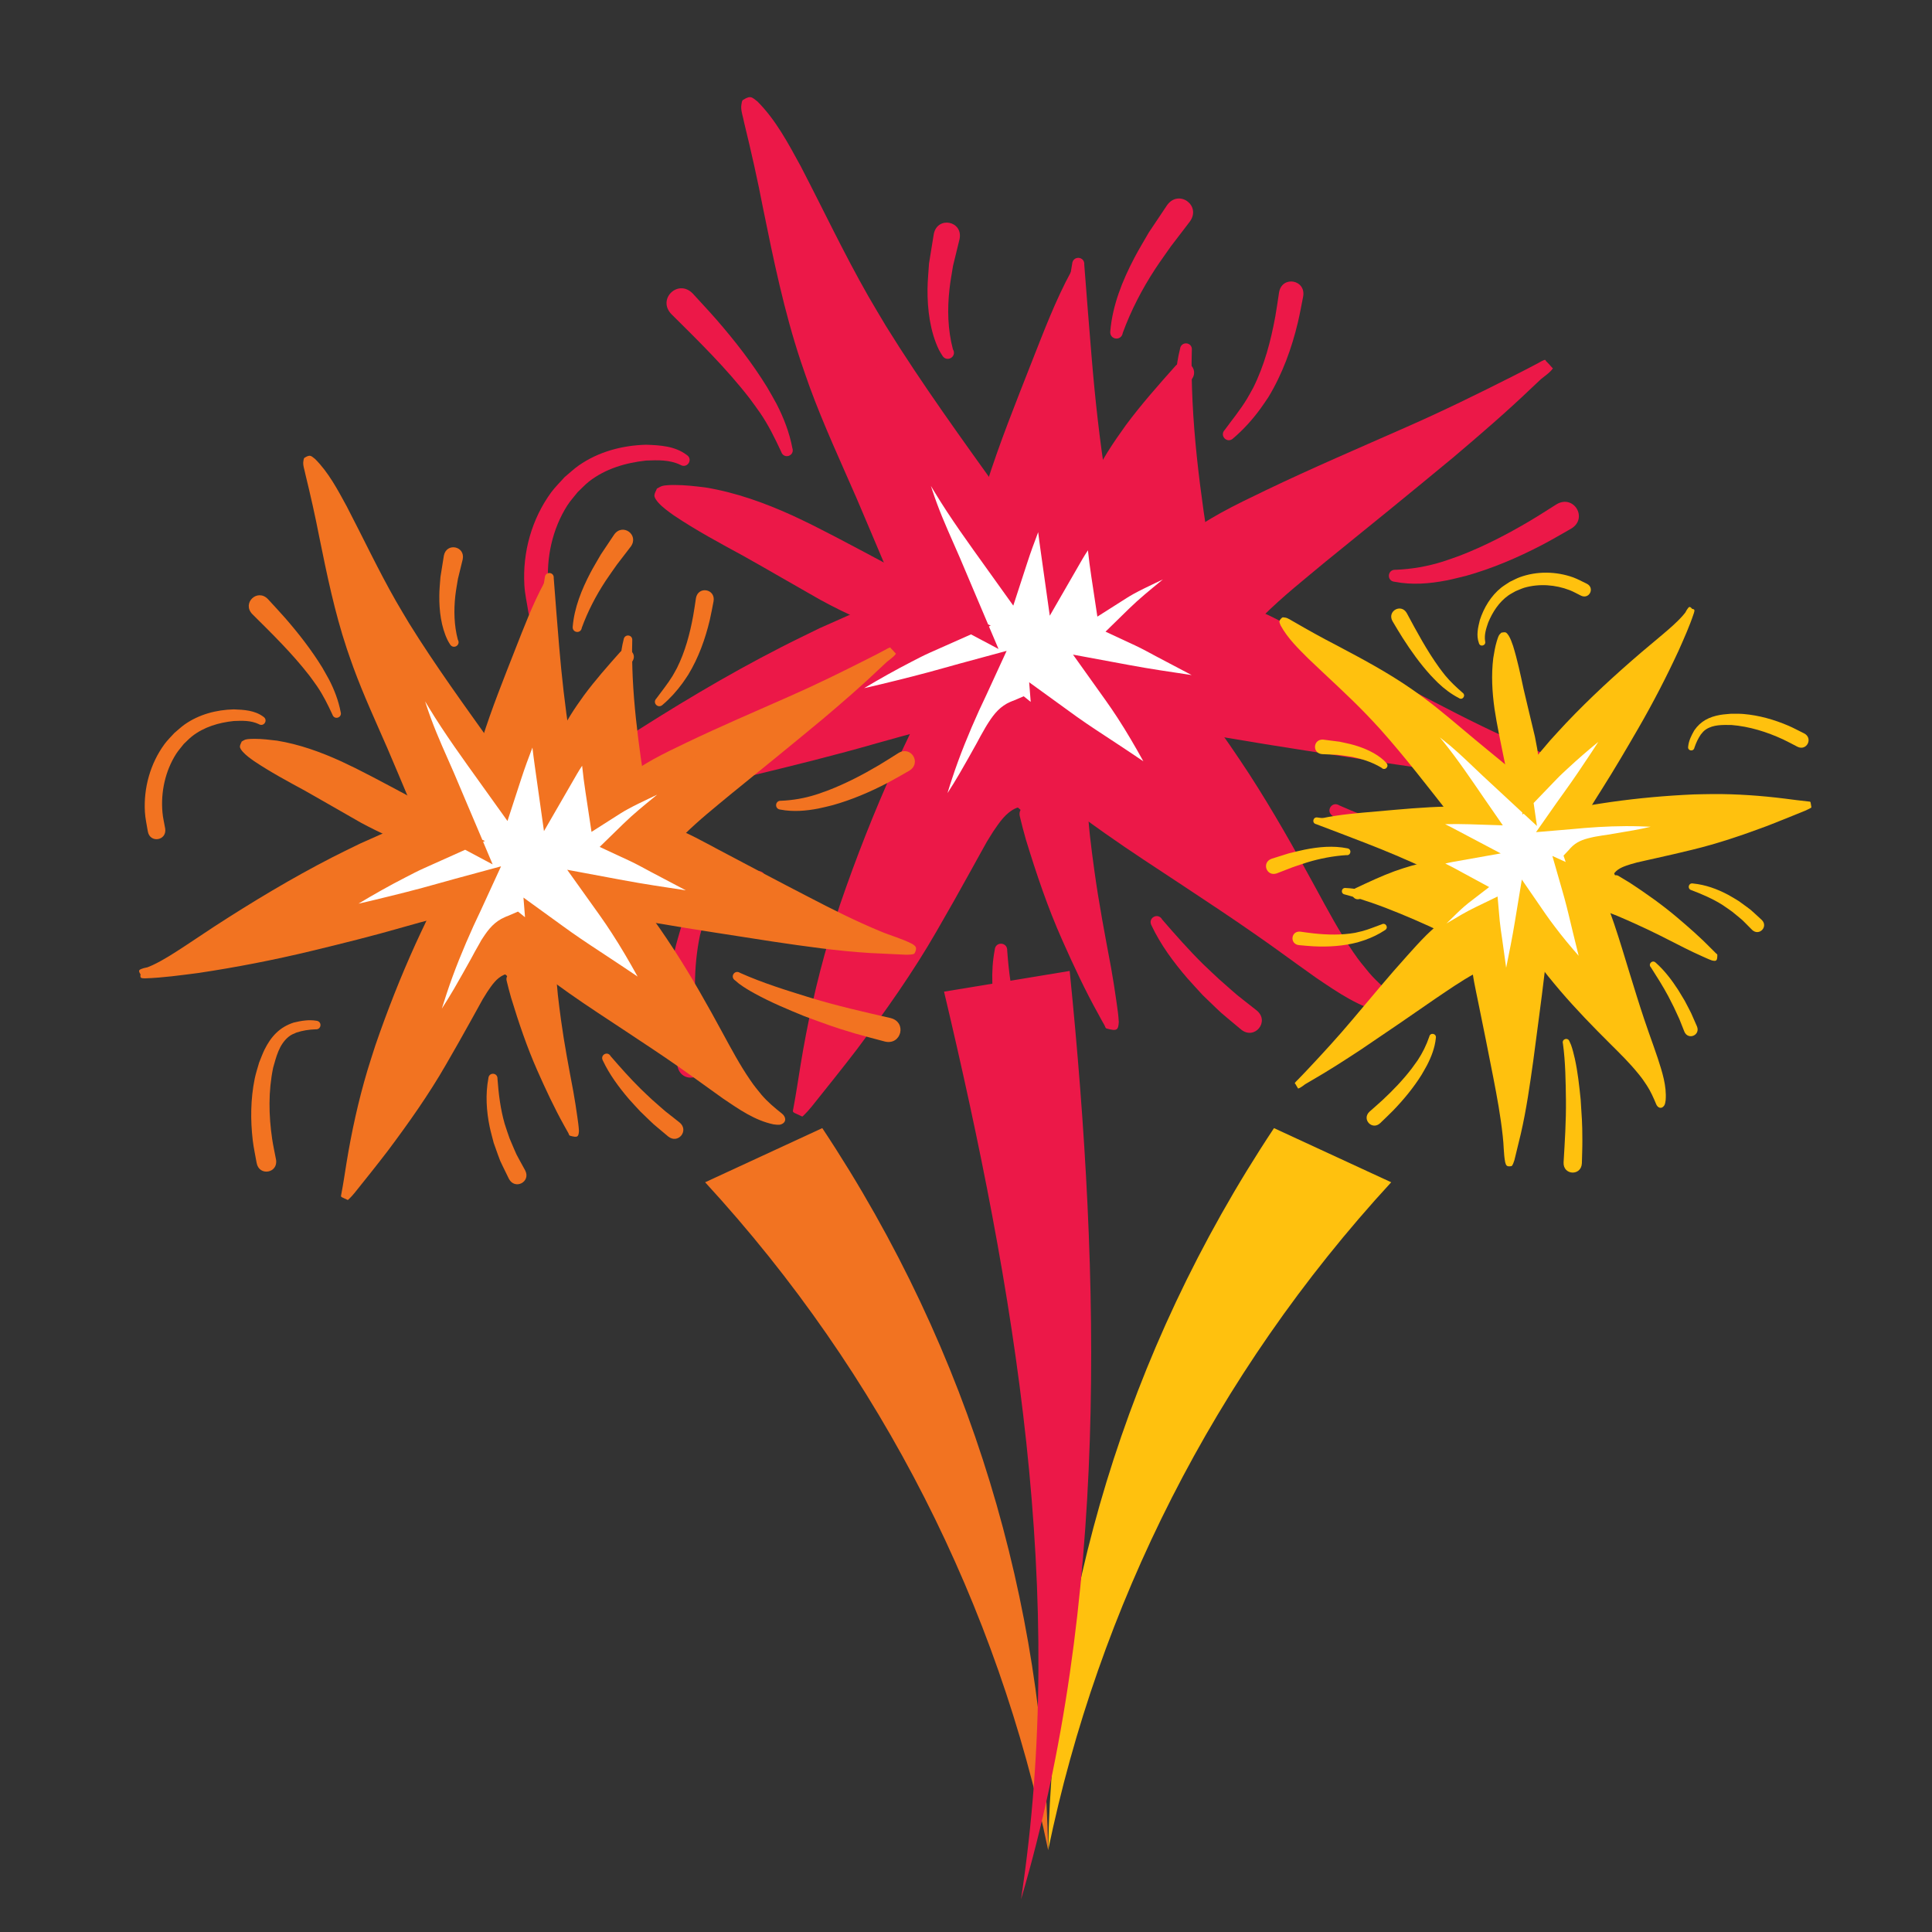 <?xml version="1.0" encoding="utf-8"?>
<!-- Generator: Adobe Illustrator 16.0.0, SVG Export Plug-In . SVG Version: 6.00 Build 0)  -->
<!DOCTYPE svg PUBLIC "-//W3C//DTD SVG 1.1//EN" "http://www.w3.org/Graphics/SVG/1.1/DTD/svg11.dtd">
<svg version="1.1" id="Calque_1" xmlns="http://www.w3.org/2000/svg" xmlns:xlink="http://www.w3.org/1999/xlink" x="0px" y="0px"
	 width="36px" height="36px" viewBox="0 0 36 36" enable-background="new 0 0 36 36" xml:space="preserve">
<rect x="0" y="0" width="36" height="36" fill="#333333" stroke="none"/>
<path fill-rule="evenodd" clip-rule="evenodd" fill="#EC1848" d="M14.187,2.294l1.923,3.72l2.315,3.358l1.615-4.004l0.352,3.753
	l1.65-2.12l0.241,2.992l5.412-2.489L26.771,8.52l-3.434,2.982l4.209,2.212l1.656,0.596l-6.722-0.781l2.588,4.305l0.249,0.627
	l-0.836-0.416l-4.351-3.017l0.148,2.122l0.346,1.652l-1.407-3.483c0,0-0.305-0.415-0.424-0.323c-0.12,0.092-1.052,1.264-1.366,1.827
	c-0.314,0.563-2.113,3.321-2.113,3.321l-0.42,0.322c0,0,0.974-3.69,1.288-4.428c0.313-0.739,0.997-2.307,0.997-2.307
	s-0.129-0.222-0.665-0.102c-0.535,0.12-6.367,1.25-6.367,1.25l5.979-3.229c0,0-0.415-0.461-0.895-0.71
	c-0.48-0.25-2.837-1.688-2.837-1.688s1.075,0.018,1.73,0.276s2.565,1.292,2.565,1.292s-1.365-3.746-1.642-4.558
	C14.772,5.451,14.119,2.348,14.187,2.294"/>
<path fill="#EC1848" d="M12.674,8.66c-0.2-0.095-0.42-0.087-0.636-0.078c-0.379,0.041-0.762,0.153-1.066,0.393
	c-0.074,0.059-0.139,0.13-0.208,0.195c-0.065,0.083-0.138,0.162-0.194,0.25c-0.279,0.439-0.395,0.977-0.352,1.491
	c0.012,0.14,0.047,0.277,0.07,0.417c0.049,0.314-0.395,0.383-0.444,0.07c-0.025-0.165-0.064-0.328-0.073-0.494
	c-0.036-0.612,0.137-1.235,0.5-1.73c0.074-0.101,0.166-0.188,0.248-0.282c0.089-0.073,0.172-0.154,0.267-0.22
	c0.367-0.256,0.809-0.373,1.252-0.385c0.261,0.009,0.537,0.024,0.755,0.188C12.924,8.555,12.807,8.743,12.674,8.66"/>
<path fill="#EC1848" d="M20.178,5.143c-0.132,0.606-0.347,1.191-0.553,1.775c-0.269,0.757-0.587,1.495-0.902,2.235
	c-0.118,0.283-0.063,0.148-0.164,0.402c-0.065,0.206-0.356,0.114-0.291-0.092c0.065-0.275,0.028-0.129,0.113-0.437
	c0.242-0.767,0.543-1.513,0.836-2.261c0.229-0.579,0.448-1.166,0.747-1.714C20.027,4.899,20.243,4.991,20.178,5.143"/>
<path fill="#EC1848" d="M20.204,4.935c0.046,0.582,0.089,1.163,0.139,1.745c0.063,0.759,0.147,1.518,0.265,2.271
	c0.07,0.457,0.099,0.586,0.184,1.031c0.031,0.144,0.062,0.288,0.093,0.432c0.077,0.303-0.352,0.412-0.429,0.108
	c-0.043-0.147-0.086-0.293-0.128-0.439c-0.109-0.449-0.151-0.59-0.234-1.056c-0.134-0.768-0.199-1.546-0.211-2.326
	c-0.004-0.594-0.01-1.196,0.095-1.782C19.989,4.756,20.218,4.773,20.204,4.935"/>
<path fill="#EC1848" d="M20.352,8.964c0.159-0.375,0.39-0.711,0.626-1.041c0.285-0.384,0.602-0.742,0.92-1.099
	c0.184-0.208,0.478,0.051,0.295,0.26c-0.309,0.354-0.619,0.707-0.924,1.064c-0.186,0.223-0.189,0.222-0.357,0.441
	c-0.107,0.139-0.207,0.284-0.314,0.422c-0.016,0.021-0.033,0.039-0.05,0.059C20.47,9.209,20.274,9.102,20.352,8.964"/>
<path fill="#EC1848" d="M22.208,6.527c-0.011,0.316-0.001,0.634,0.013,0.952c0.033,0.687,0.111,1.37,0.207,2.05
	c0.062,0.42,0.132,0.84,0.205,1.258c0.047,0.183-0.212,0.249-0.26,0.065c-0.136-0.414-0.242-0.836-0.324-1.264
	c-0.021-0.113-0.043-0.227-0.061-0.34c-0.092-0.586-0.133-1.18-0.111-1.772c0.018-0.326,0.03-0.657,0.111-0.974
	C22.006,6.349,22.226,6.372,22.208,6.527"/>
<path fill="#EC1848" d="M22.32,9.829c0.031-0.024,0.061-0.05,0.092-0.072c0.081-0.055,0.251-0.153,0.328-0.196
	c0.276-0.153,0.563-0.289,0.847-0.426c0.861-0.413,1.739-0.788,2.612-1.174c0.684-0.3,1.352-0.628,2.018-0.965
	c0.149-0.074,0.297-0.153,0.444-0.23c0.021-0.011,0.102-0.063,0.134-0.06c0.035,0.062,0.083,0.118,0.104,0.187
	c0.004,0.015-0.023,0.021-0.035,0.031c-0.017,0.016-0.032,0.031-0.049,0.047c-0.092,0.083-0.181,0.169-0.271,0.253
	c-0.473,0.453-0.969,0.879-1.468,1.302c-0.786,0.651-1.577,1.294-2.371,1.936c-0.396,0.33-0.804,0.652-1.17,1.017
	c-0.124,0.147-0.333-0.026-0.209-0.174c0.308-0.441,0.697-0.818,1.089-1.184c0.763-0.686,1.554-1.34,2.381-1.947
	c0.522-0.389,1.047-0.776,1.565-1.169c0.123-0.09,0.242-0.186,0.371-0.266c0.016-0.01,0.032-0.038,0.049-0.028
	c0.062,0.039,0.103,0.103,0.155,0.154c-0.036,0.05-0.082,0.089-0.13,0.127c-0.134,0.109-0.276,0.207-0.42,0.3
	c-0.639,0.412-1.305,0.78-1.994,1.099c-0.153,0.07-0.305,0.141-0.459,0.209c-0.721,0.319-1.456,0.605-2.188,0.899
	c-0.435,0.169-0.868,0.34-1.297,0.522C22.313,10.112,22.184,9.919,22.32,9.829"/>
<path fill="#EC1848" d="M23.207,11.28c0.423,0.156,0.816,0.382,1.214,0.592c0.765,0.403,1.527,0.81,2.296,1.205
	c0.592,0.308,1.187,0.607,1.802,0.864c0.274,0.119,0.567,0.193,0.833,0.33c0.095,0.061,0.134,0.096,0.063,0.239
	c-0.021,0.041-0.186,0.038-0.224,0.038c-0.306-0.013-0.612-0.027-0.919-0.044c-0.83-0.05-1.653-0.17-2.476-0.291
	c-0.983-0.155-1.968-0.299-2.949-0.468c-0.268-0.051-0.537-0.089-0.801-0.156c-0.037-0.01-0.171-0.045-0.218-0.073
	c-0.023-0.016-0.043-0.039-0.064-0.058c-0.109-0.104,0.038-0.258,0.146-0.154c-0.01-0.008-0.042-0.018-0.031-0.025
	c0.02-0.014,0.048-0.002,0.072-0.001c0.046,0,0.092,0.001,0.137,0.003c0.081,0.003,0.42,0.021,0.475,0.024
	c0.113,0.007,0.227,0.017,0.34,0.026c0.996,0.094,1.989,0.22,2.973,0.403c0.81,0.148,1.617,0.31,2.43,0.448
	c0.299,0.045,0.6,0.081,0.897,0.129c0.002,0,0.091,0.009,0.095,0.016c0.005,0.005-0.01,0.011-0.01,0.018
	c-0.003,0.049-0.002,0.099,0.001,0.149c0.002,0.017,0.057,0.024-0.024,0.002c-0.29-0.074-0.58-0.146-0.864-0.24
	c-0.645-0.22-1.273-0.481-1.883-0.784c-0.781-0.388-1.548-0.806-2.288-1.269c-0.374-0.236-0.751-0.468-1.119-0.712
	C22.961,11.422,23.059,11.212,23.207,11.28"/>
<path fill="#EC1848" d="M22.527,13.357c0.269,0.338,0.508,0.698,0.745,1.058c0.448,0.692,0.854,1.411,1.246,2.134
	c0.22,0.405,0.438,0.813,0.699,1.195c0.123,0.178,0.157,0.213,0.289,0.375c0.155,0.184,0.341,0.336,0.527,0.487
	c0.102,0.083,0.116,0.222-0.032,0.273c-0.055,0.019-0.134,0.003-0.188-0.002c-0.477-0.1-0.885-0.385-1.281-0.652
	c-0.115-0.083-0.232-0.166-0.349-0.249c-0.35-0.251-0.44-0.321-0.8-0.571c-0.44-0.308-0.89-0.604-1.338-0.901
	c-0.486-0.321-0.976-0.638-1.452-0.974c-0.14-0.098-0.276-0.198-0.415-0.298c-0.095-0.085-0.226-0.143-0.302-0.249
	c-0.134-0.078-0.022-0.264,0.11-0.186c0.128,0.029,0.24,0.109,0.358,0.159c0.675,0.346,1.325,0.737,1.97,1.137
	c0.359,0.233,0.561,0.359,0.912,0.606c0.533,0.377,1.043,0.784,1.543,1.204c0.339,0.275,0.68,0.568,1.09,0.733
	c0.032,0.011,0.078,0.024,0.077,0.033c-0.001,0.012-0.019,0.018-0.021,0.032c-0.005,0.031-0.005,0.065,0,0.096
	c0,0.008,0.02,0.016,0.014,0.019c-0.009,0.004-0.018-0.009-0.025-0.014c-0.239-0.119-0.449-0.287-0.643-0.469
	c-0.153-0.16-0.2-0.201-0.344-0.382c-0.295-0.374-0.539-0.784-0.774-1.196c-0.4-0.714-0.798-1.43-1.198-2.145
	c-0.162-0.289-0.146-0.262-0.301-0.536c-0.095-0.169-0.196-0.339-0.279-0.516c-0.014-0.031-0.027-0.063-0.04-0.094
	C22.25,13.325,22.45,13.216,22.527,13.357"/>
<path fill="#EC1848" d="M20.263,14.919c0.011,0.435,0.069,0.866,0.128,1.296c0.083,0.611,0.2,1.216,0.313,1.821
	c0.038,0.213,0.071,0.426,0.101,0.639c0.018,0.124,0.036,0.246,0.042,0.37c-0.01,0.144-0.028,0.177-0.229,0.119
	c-0.023-0.007-0.026-0.042-0.039-0.063c-0.041-0.068-0.069-0.123-0.108-0.195c-0.253-0.453-0.471-0.923-0.681-1.396
	c-0.27-0.606-0.481-1.235-0.675-1.869c-0.079-0.29-0.043-0.151-0.109-0.417c-0.064-0.206,0.228-0.296,0.292-0.089
	c0.092,0.252,0.044,0.121,0.145,0.394c0.232,0.611,0.462,1.225,0.701,1.834c0.189,0.478,0.383,0.953,0.573,1.43
	c0.025,0.072,0.053,0.139,0.074,0.211c0.004,0.015,0.023,0.039,0.01,0.046c-0.052,0.026-0.118,0.015-0.173,0.036
	c-0.012,0.006,0.001,0.039-0.012,0.038c-0.014,0-0.009-0.024-0.013-0.038c-0.095-0.321-0.157-0.652-0.237-0.978
	c-0.143-0.611-0.282-1.226-0.343-1.852c-0.026-0.291-0.05-0.579-0.046-0.871c0.002-0.142,0.006-0.254,0.029-0.392
	c0.008-0.042,0.02-0.082,0.03-0.124C20.07,14.71,20.297,14.76,20.263,14.919"/>
<path fill="#EC1848" d="M18.938,15.056c-0.196,0.083-0.317,0.271-0.433,0.441c-0.038,0.061-0.077,0.123-0.115,0.185
	c-0.054,0.094-0.253,0.457-0.295,0.532c-0.21,0.381-0.423,0.759-0.641,1.135c-0.442,0.769-0.955,1.493-1.486,2.203
	c-0.276,0.361-0.563,0.716-0.847,1.072c-0.022,0.026-0.045,0.053-0.068,0.079c-0.003,0.003-0.097,0.106-0.105,0.102
	c-0.188-0.093-0.184-0.06-0.164-0.157c0.049-0.261,0.088-0.522,0.13-0.783c0.13-0.798,0.303-1.588,0.533-2.363
	c0.064-0.214,0.136-0.426,0.203-0.639c0.302-0.881,0.643-1.749,1.028-2.597c0.089-0.194,0.181-0.386,0.273-0.58
	c0.157-0.351,0.653-0.128,0.496,0.222c-0.441,1.037-0.88,2.074-1.268,3.132c-0.073,0.207-0.148,0.412-0.22,0.618
	c-0.261,0.752-0.485,1.519-0.72,2.28c-0.078,0.26-0.151,0.521-0.247,0.774c-0.004,0.01-0.003,0.03-0.014,0.027
	c-0.064-0.02-0.122-0.056-0.181-0.085c-0.001,0-0.003-0.002-0.002-0.003c0.007-0.021,0.045-0.093,0.049-0.101
	c0.016-0.028,0.033-0.056,0.05-0.085c0.237-0.39,0.492-0.768,0.747-1.146c0.486-0.727,0.963-1.461,1.422-2.207
	c0.382-0.611,0.763-1.226,1.202-1.8c0.168-0.2,0.353-0.427,0.627-0.476C19.05,14.807,19.092,15.025,18.938,15.056"/>
<path fill="#EC1848" d="M17.192,13.615c-0.28,0.073-0.559,0.152-0.839,0.23c-0.775,0.223-1.557,0.417-2.341,0.606
	c-0.95,0.23-1.909,0.415-2.874,0.56c-0.452,0.059-0.905,0.123-1.36,0.137c-0.133-0.003-0.153,0-0.085-0.233
	c0.007-0.022,0.046-0.012,0.068-0.02c0.072-0.025,0.135-0.053,0.206-0.083c0.29-0.136,0.557-0.313,0.825-0.488
	c0.25-0.166,0.5-0.332,0.751-0.498c0.979-0.635,1.979-1.238,3.018-1.769c0.234-0.12,0.472-0.233,0.708-0.35l0.707-0.314
	c0.394-0.178,0.647,0.379,0.253,0.557l-0.685,0.315c-0.232,0.114-0.465,0.225-0.695,0.34c-1.034,0.518-2.044,1.08-3.065,1.62
	c-0.563,0.304-1.123,0.627-1.727,0.844c-0.109,0.031-0.141,0.043-0.248,0.061c-0.025,0.004-0.062,0.028-0.078,0.009
	c-0.169-0.202-0.121-0.208,0.013-0.25c0.438-0.107,0.882-0.183,1.32-0.285c0.949-0.207,1.895-0.426,2.846-0.617
	c0.79-0.16,1.581-0.311,2.371-0.463c0.294-0.053,0.589-0.115,0.889-0.127C17.323,13.379,17.348,13.598,17.192,13.615"/>
<path fill="#EC1848" d="M16.021,11.536c-0.25-0.104-0.493-0.228-0.732-0.357c-0.479-0.271-0.953-0.549-1.433-0.818
	c-0.441-0.24-0.883-0.477-1.3-0.757c-0.102-0.073-0.206-0.146-0.29-0.239c-0.025-0.029-0.076-0.092-0.072-0.135
	c0.003-0.044,0.031-0.083,0.046-0.125c0.031-0.016,0.062-0.038,0.095-0.048c0.056-0.018,0.175-0.02,0.23-0.02
	c0.195,0,0.385,0.022,0.579,0.046c0.566,0.093,1.107,0.288,1.628,0.525c0.125,0.057,0.248,0.119,0.373,0.179
	c0.578,0.29,1.143,0.602,1.715,0.901c0.246,0.123,0.073,0.471-0.174,0.348c-0.583-0.277-1.155-0.574-1.727-0.873
	c-0.602-0.305-1.214-0.596-1.871-0.763c-0.199-0.042-0.203-0.046-0.392-0.08c-0.102-0.016-0.15-0.022-0.246-0.036
	c-0.019-0.003-0.039,0-0.056-0.009c-0.005-0.003,0.001-0.014,0.001-0.021c0.002-0.028,0.008-0.056,0.006-0.085
	c0-0.007-0.018-0.021-0.011-0.018c0.014,0.004,0.023,0.018,0.034,0.026c0.091,0.065,0.188,0.12,0.286,0.174
	c0.437,0.24,0.89,0.45,1.326,0.692c0.479,0.274,0.947,0.565,1.407,0.872c0.231,0.146,0.473,0.275,0.694,0.434
	C16.271,11.431,16.154,11.618,16.021,11.536"/>
<path fill="#EC1848" d="M16.49,10.532c-0.177-0.418-0.352-0.835-0.531-1.253c-0.297-0.682-0.611-1.358-0.868-2.058
	c-0.059-0.16-0.113-0.323-0.169-0.485c-0.31-0.931-0.508-1.892-0.703-2.852c-0.103-0.537-0.224-1.071-0.354-1.603
	c-0.016-0.096-0.069-0.232-0.05-0.332c0.007-0.032,0.006-0.073,0.033-0.089c0.148-0.092,0.166-0.042,0.266,0.031
	c0.345,0.346,0.575,0.784,0.807,1.208c0.42,0.808,0.808,1.631,1.259,2.421c0.108,0.188,0.221,0.374,0.332,0.561
	c0.671,1.083,1.421,2.113,2.162,3.149c0.256,0.36,0.519,0.717,0.782,1.074c0.182,0.226-0.139,0.481-0.319,0.255
	c-0.294-0.337-0.588-0.675-0.864-1.027c-0.237-0.299-0.495-0.622-0.723-0.927c-0.544-0.722-1.056-1.469-1.519-2.247
	c-0.11-0.194-0.223-0.387-0.328-0.583c-0.436-0.808-0.795-1.651-1.142-2.5c-0.181-0.417-0.362-0.837-0.616-1.216
	c-0.025-0.084-0.013,0,0.096-0.103c0.01-0.009-0.005-0.046,0.009-0.042c0.017,0.004,0.011,0.032,0.017,0.049
	c0.011,0.031,0.022,0.062,0.034,0.092c0.017,0.045,0.036,0.09,0.053,0.137c0.188,0.523,0.344,1.056,0.482,1.594
	c0.238,0.934,0.458,1.872,0.737,2.794c0.051,0.157,0.1,0.317,0.155,0.473c0.244,0.702,0.545,1.382,0.799,2.08
	c0.152,0.44,0.311,0.884,0.388,1.344C16.75,10.639,16.526,10.691,16.49,10.532"/>
<path fill="#EC1848" d="M14.123,16.45c-0.172,0.007-0.319,0.03-0.486,0.082c-0.087,0.039-0.133,0.052-0.209,0.116
	c-0.234,0.197-0.306,0.499-0.385,0.78c-0.125,0.598-0.115,1.214-0.026,1.816c0.026,0.177,0.067,0.351,0.1,0.526
	c0.063,0.35-0.432,0.438-0.495,0.089c-0.033-0.19-0.075-0.38-0.098-0.572c-0.063-0.522-0.056-1.061,0.049-1.577
	c0.029-0.139,0.074-0.273,0.111-0.409c0.046-0.11,0.085-0.224,0.138-0.331c0.167-0.338,0.386-0.576,0.746-0.693
	c0.19-0.046,0.384-0.081,0.579-0.046C14.302,16.248,14.277,16.466,14.123,16.45"/>
<path fill="#EC1848" d="M18.768,17.716c0.029,0.386,0.075,0.773,0.184,1.146c0.036,0.126,0.083,0.248,0.124,0.372
	c0.234,0.546,0.103,0.272,0.397,0.817c0.151,0.293-0.266,0.506-0.416,0.212c-0.294-0.608-0.166-0.303-0.386-0.911
	c-0.035-0.139-0.075-0.275-0.104-0.415c-0.083-0.404-0.109-0.83-0.032-1.236C18.546,17.536,18.778,17.551,18.768,17.716"/>
<path fill="#EC1848" d="M21.657,17.136c0.247,0.285,0.496,0.568,0.765,0.833c0.097,0.094,0.196,0.185,0.295,0.278
	c0.449,0.394,0.217,0.2,0.699,0.581c0.252,0.205-0.039,0.561-0.291,0.355c-0.495-0.417-0.259-0.203-0.713-0.639
	c-0.095-0.106-0.193-0.207-0.286-0.314c-0.259-0.301-0.5-0.626-0.669-0.985C21.38,17.103,21.58,16.995,21.657,17.136"/>
<path fill="#EC1848" d="M24.959,15.009c0.584,0.262,1.196,0.451,1.806,0.639c0.67,0.204,1.354,0.359,2.035,0.515
	c0.424,0.105,0.274,0.705-0.15,0.599c-0.252-0.069-0.505-0.131-0.756-0.206c-0.574-0.169-0.749-0.243-1.296-0.442
	c-0.43-0.177-0.854-0.352-1.262-0.576c-0.14-0.077-0.28-0.161-0.409-0.256c-0.033-0.024-0.064-0.054-0.097-0.08
	C24.694,15.111,24.822,14.918,24.959,15.009"/>
<path fill="#EC1848" d="M26.009,10.617c0.297-0.012,0.59-0.063,0.874-0.152c0.109-0.034,0.216-0.075,0.324-0.113
	c0.449-0.174,0.878-0.396,1.291-0.64c0.172-0.102,0.339-0.21,0.507-0.316c0.323-0.19,0.593,0.266,0.269,0.456
	c-0.18,0.102-0.359,0.208-0.543,0.304c-0.452,0.235-0.923,0.437-1.413,0.574c-0.122,0.028-0.241,0.062-0.363,0.085
	c-0.315,0.062-0.646,0.088-0.965,0.026C25.831,10.83,25.849,10.604,26.009,10.617"/>
<path fill="#EC1848" d="M22.825,8.006c0.138-0.19,0.289-0.372,0.411-0.575c0.041-0.067,0.077-0.137,0.116-0.206
	c0.208-0.417,0.327-0.87,0.411-1.326c0.027-0.151,0.047-0.301,0.071-0.454c0.057-0.316,0.506-0.235,0.448,0.082
	c-0.031,0.158-0.06,0.319-0.097,0.476c-0.116,0.49-0.29,0.967-0.551,1.398c-0.049,0.07-0.095,0.144-0.146,0.212
	c-0.147,0.202-0.316,0.39-0.506,0.552C22.871,8.277,22.712,8.119,22.825,8.006"/>
<path fill="#EC1848" d="M17.557,6.623c-0.02-0.035-0.044-0.068-0.062-0.105c-0.165-0.344-0.215-0.752-0.212-1.129
	c0.001-0.161,0.019-0.321,0.028-0.48l0.089-0.55c0.069-0.339,0.549-0.242,0.48,0.096c-0.041,0.167-0.081,0.333-0.122,0.5
	c-0.022,0.145-0.051,0.289-0.066,0.435c-0.042,0.372-0.032,0.755,0.064,1.118C17.839,6.647,17.639,6.764,17.557,6.623"/>
<path fill="#EC1848" d="M14.556,8.417c-0.116-0.249-0.236-0.495-0.392-0.723c-0.063-0.092-0.13-0.18-0.196-0.271
	c-0.438-0.566-0.951-1.067-1.458-1.57c-0.271-0.282,0.129-0.665,0.4-0.382c0.148,0.164,0.301,0.324,0.446,0.491
	c0.342,0.394,0.664,0.808,0.938,1.253c0.059,0.104,0.121,0.207,0.177,0.313c0.132,0.257,0.239,0.533,0.293,0.819
	C14.815,8.496,14.604,8.566,14.556,8.417"/>
<path fill="#EC1848" d="M20.689,6.169c0.041-0.481,0.226-0.942,0.449-1.366c0.084-0.161,0.18-0.315,0.269-0.472
	c0.113-0.17,0.227-0.339,0.34-0.508c0.215-0.301,0.641,0.002,0.426,0.303c-0.117,0.154-0.236,0.309-0.354,0.463
	c-0.098,0.141-0.199,0.279-0.293,0.422c-0.245,0.374-0.45,0.771-0.604,1.189C20.898,6.364,20.668,6.333,20.689,6.169"/>
<path fill-rule="evenodd" clip-rule="evenodd" fill="#F27321" d="M5.925,8.845l1.404,2.716l1.691,2.452l1.179-2.923l0.256,2.74
	l1.205-1.548l0.175,2.185l3.952-1.817l-0.674,0.741l-2.507,2.178l3.073,1.615l1.21,0.435l-4.909-0.57l1.889,3.143l0.182,0.458
	l-0.609-0.304l-3.176-2.203l0.107,1.551l0.253,1.205l-1.027-2.543c0,0-0.223-0.303-0.31-0.236c-0.087,0.067-0.768,0.923-0.997,1.334
	c-0.229,0.41-1.542,2.425-1.542,2.425l-0.307,0.235c0,0,0.71-2.694,0.939-3.234c0.229-0.539,0.728-1.684,0.728-1.684
	s-0.095-0.162-0.485-0.074s-4.648,0.913-4.648,0.913l4.366-2.358c0,0-0.303-0.336-0.653-0.519c-0.35-0.182-2.072-1.232-2.072-1.232
	s0.785,0.013,1.263,0.202s1.873,0.943,1.873,0.943s-0.997-2.735-1.199-3.328C6.353,11.149,5.875,8.884,5.925,8.845"/>
<path fill="#F27321" d="M4.82,13.492c-0.146-0.069-0.307-0.064-0.464-0.057c-0.278,0.029-0.557,0.111-0.779,0.286
	c-0.055,0.043-0.102,0.095-0.153,0.142c-0.047,0.062-0.1,0.119-0.141,0.183c-0.204,0.32-0.289,0.712-0.256,1.088
	c0.008,0.103,0.034,0.203,0.051,0.304c0.036,0.229-0.288,0.28-0.324,0.051C2.735,15.37,2.707,15.251,2.7,15.13
	c-0.026-0.447,0.1-0.902,0.365-1.264c0.054-0.074,0.121-0.137,0.182-0.206c0.064-0.054,0.126-0.112,0.194-0.161
	c0.268-0.188,0.591-0.273,0.915-0.281c0.19,0.007,0.392,0.018,0.551,0.137C5.002,13.416,4.917,13.553,4.82,13.492"/>
<path fill="#F27321" d="M10.299,10.925c-0.096,0.442-0.253,0.869-0.403,1.296c-0.197,0.553-0.429,1.091-0.659,1.631
	c-0.086,0.208-0.046,0.109-0.12,0.294c-0.047,0.149-0.26,0.082-0.213-0.068c0.048-0.201,0.021-0.095,0.083-0.319
	c0.177-0.56,0.396-1.104,0.61-1.65c0.167-0.423,0.328-0.851,0.545-1.252C10.189,10.747,10.346,10.814,10.299,10.925"/>
<path fill="#F27321" d="M10.318,10.773c0.034,0.424,0.064,0.849,0.101,1.273c0.047,0.555,0.108,1.108,0.194,1.658
	c0.051,0.333,0.072,0.428,0.134,0.752c0.023,0.105,0.045,0.21,0.067,0.315c0.057,0.222-0.256,0.301-0.313,0.079
	c-0.031-0.107-0.063-0.213-0.093-0.32c-0.08-0.328-0.11-0.431-0.17-0.771c-0.098-0.561-0.146-1.129-0.155-1.698
	c-0.002-0.434-0.007-0.873,0.069-1.301C10.161,10.642,10.328,10.654,10.318,10.773"/>
<path fill="#F27321" d="M10.426,13.714c0.116-0.273,0.284-0.519,0.457-0.759c0.208-0.281,0.439-0.542,0.671-0.803
	c0.134-0.151,0.349,0.038,0.215,0.19c-0.225,0.259-0.452,0.516-0.674,0.777c-0.136,0.163-0.138,0.162-0.261,0.322
	c-0.079,0.101-0.151,0.207-0.23,0.308c-0.011,0.016-0.024,0.028-0.036,0.042C10.512,13.894,10.37,13.815,10.426,13.714"/>
<path fill="#F27321" d="M11.781,11.936c-0.007,0.231-0.001,0.463,0.009,0.694c0.024,0.502,0.082,1,0.151,1.498
	c0.045,0.307,0.096,0.613,0.149,0.918c0.034,0.134-0.155,0.182-0.189,0.048c-0.1-0.302-0.177-0.61-0.238-0.922
	c-0.014-0.083-0.031-0.165-0.044-0.248c-0.067-0.428-0.097-0.862-0.081-1.294c0.013-0.238,0.022-0.479,0.082-0.71
	C11.634,11.805,11.794,11.822,11.781,11.936"/>
<path fill="#F27321" d="M11.864,14.346c0.022-0.018,0.043-0.037,0.067-0.052c0.059-0.041,0.182-0.112,0.239-0.144
	c0.202-0.112,0.411-0.211,0.619-0.311c0.628-0.301,1.27-0.575,1.907-0.857c0.499-0.219,0.987-0.459,1.473-0.705
	c0.109-0.053,0.217-0.111,0.325-0.168c0.016-0.008,0.074-0.045,0.097-0.044c0.025,0.046,0.061,0.087,0.076,0.136
	c0.004,0.011-0.017,0.015-0.025,0.023c-0.012,0.011-0.023,0.023-0.036,0.034c-0.066,0.061-0.132,0.124-0.198,0.185
	c-0.345,0.33-0.707,0.642-1.072,0.951c-0.573,0.476-1.151,0.945-1.73,1.414c-0.29,0.241-0.587,0.477-0.855,0.743
	c-0.09,0.107-0.243-0.02-0.152-0.127c0.225-0.323,0.509-0.598,0.794-0.865c0.558-0.501,1.134-0.979,1.739-1.421
	c0.381-0.285,0.764-0.567,1.144-0.854c0.089-0.065,0.177-0.136,0.27-0.194c0.012-0.007,0.024-0.027,0.036-0.021
	c0.045,0.028,0.075,0.075,0.113,0.112c-0.026,0.037-0.059,0.065-0.094,0.093c-0.098,0.08-0.202,0.151-0.307,0.219
	c-0.466,0.301-0.953,0.569-1.456,0.803c-0.112,0.051-0.223,0.103-0.335,0.152c-0.526,0.233-1.063,0.442-1.598,0.657
	c-0.316,0.124-0.633,0.249-0.946,0.381C11.857,14.553,11.763,14.412,11.864,14.346"/>
<path fill="#F27321" d="M12.511,15.405c0.308,0.114,0.595,0.278,0.886,0.432c0.558,0.294,1.115,0.591,1.676,0.88
	c0.432,0.225,0.866,0.443,1.316,0.63c0.2,0.086,0.414,0.141,0.608,0.241c0.069,0.044,0.098,0.07,0.046,0.174
	c-0.015,0.03-0.135,0.027-0.163,0.028c-0.224-0.01-0.447-0.02-0.67-0.032c-0.607-0.037-1.208-0.124-1.809-0.213
	c-0.717-0.113-1.436-0.219-2.153-0.342c-0.195-0.036-0.392-0.065-0.584-0.113c-0.027-0.007-0.125-0.033-0.159-0.054
	c-0.017-0.012-0.031-0.028-0.047-0.042c-0.08-0.076,0.027-0.188,0.107-0.113c-0.007-0.006-0.03-0.014-0.023-0.019
	c0.015-0.01,0.035-0.001,0.053,0c0.034,0,0.067,0.001,0.1,0.002c0.059,0.002,0.307,0.016,0.346,0.018
	c0.083,0.006,0.165,0.013,0.249,0.019c0.727,0.069,1.452,0.161,2.17,0.294c0.591,0.108,1.181,0.226,1.774,0.327
	c0.218,0.032,0.438,0.059,0.656,0.094c0,0,0.065,0.007,0.068,0.012c0.004,0.003-0.007,0.008-0.007,0.013
	c-0.002,0.036-0.001,0.073,0.001,0.109c0.001,0.012,0.041,0.018-0.019,0.002c-0.211-0.054-0.423-0.106-0.631-0.175
	c-0.47-0.161-0.93-0.351-1.375-0.572c-0.57-0.284-1.129-0.589-1.67-0.927c-0.273-0.172-0.548-0.341-0.817-0.519
	C12.332,15.509,12.402,15.356,12.511,15.405"/>
<path fill="#F27321" d="M12.015,16.922c0.196,0.247,0.371,0.509,0.543,0.772c0.328,0.505,0.624,1.03,0.91,1.559
	c0.161,0.296,0.32,0.594,0.511,0.872c0.089,0.13,0.115,0.155,0.21,0.274c0.114,0.134,0.249,0.246,0.385,0.354
	c0.075,0.062,0.085,0.162-0.023,0.199c-0.04,0.014-0.098,0.003-0.137-0.001c-0.348-0.073-0.645-0.281-0.935-0.477
	c-0.084-0.06-0.169-0.12-0.254-0.182c-0.256-0.183-0.322-0.233-0.584-0.417c-0.322-0.225-0.65-0.44-0.977-0.657
	c-0.355-0.235-0.712-0.466-1.06-0.711c-0.102-0.072-0.202-0.146-0.303-0.218c-0.07-0.062-0.166-0.104-0.221-0.181
	c-0.097-0.057-0.016-0.193,0.081-0.136c0.094,0.021,0.176,0.08,0.262,0.115c0.493,0.253,0.968,0.539,1.438,0.831
	c0.263,0.171,0.409,0.263,0.666,0.443c0.39,0.274,0.761,0.571,1.126,0.879c0.247,0.2,0.496,0.415,0.795,0.534
	c0.024,0.009,0.058,0.019,0.057,0.024c0,0.009-0.014,0.015-0.016,0.024c-0.003,0.022-0.003,0.047,0,0.069
	c0,0.007,0.015,0.012,0.01,0.015c-0.006,0.003-0.012-0.007-0.019-0.011c-0.174-0.088-0.328-0.209-0.469-0.343
	c-0.112-0.116-0.146-0.147-0.25-0.279c-0.216-0.272-0.394-0.572-0.566-0.872c-0.292-0.522-0.582-1.045-0.875-1.566
	c-0.118-0.211-0.106-0.191-0.219-0.391c-0.07-0.125-0.144-0.248-0.204-0.377c-0.011-0.022-0.02-0.045-0.029-0.068
	C11.812,16.898,11.958,16.819,12.015,16.922"/>
<path fill="#F27321" d="M10.361,18.063c0.008,0.317,0.051,0.632,0.093,0.946c0.061,0.446,0.146,0.888,0.229,1.329
	c0.028,0.155,0.052,0.311,0.074,0.467c0.013,0.09,0.026,0.179,0.031,0.27c-0.008,0.105-0.021,0.13-0.168,0.087
	c-0.017-0.005-0.02-0.03-0.028-0.046c-0.03-0.051-0.051-0.091-0.08-0.143c-0.184-0.33-0.344-0.674-0.497-1.019
	c-0.196-0.442-0.351-0.902-0.492-1.365c-0.058-0.211-0.031-0.111-0.08-0.304c-0.046-0.15,0.167-0.216,0.213-0.065
	c0.067,0.184,0.033,0.088,0.106,0.288c0.169,0.446,0.336,0.895,0.512,1.339c0.138,0.349,0.28,0.696,0.418,1.045
	c0.019,0.052,0.039,0.101,0.055,0.154c0.002,0.012,0.017,0.028,0.007,0.033c-0.038,0.02-0.085,0.012-0.125,0.027
	c-0.01,0.003,0,0.027-0.01,0.026c-0.01,0-0.006-0.018-0.009-0.027c-0.069-0.235-0.115-0.476-0.173-0.713
	c-0.104-0.447-0.206-0.896-0.251-1.353c-0.019-0.212-0.036-0.423-0.033-0.636c0.001-0.104,0.004-0.186,0.022-0.286
	c0.005-0.031,0.015-0.06,0.022-0.09C10.22,17.91,10.386,17.945,10.361,18.063"/>
<path fill="#F27321" d="M9.394,18.163c-0.143,0.061-0.231,0.197-0.316,0.322c-0.027,0.044-0.056,0.089-0.083,0.134
	c-0.039,0.069-0.185,0.333-0.215,0.389c-0.154,0.277-0.309,0.554-0.469,0.828c-0.323,0.562-0.697,1.09-1.084,1.607
	c-0.202,0.265-0.411,0.524-0.619,0.784c-0.017,0.02-0.033,0.038-0.05,0.058c-0.003,0.003-0.071,0.077-0.078,0.075
	c-0.137-0.068-0.134-0.044-0.119-0.115c0.037-0.19,0.064-0.382,0.095-0.572c0.095-0.583,0.221-1.159,0.39-1.726
	c0.046-0.155,0.099-0.311,0.148-0.467c0.221-0.643,0.47-1.276,0.751-1.895c0.064-0.142,0.132-0.282,0.199-0.424
	c0.114-0.256,0.477-0.094,0.363,0.163c-0.322,0.756-0.643,1.514-0.926,2.286c-0.053,0.151-0.108,0.302-0.161,0.452
	c-0.19,0.55-0.354,1.108-0.525,1.664c-0.057,0.19-0.11,0.382-0.181,0.566c-0.003,0.006-0.002,0.021-0.01,0.02
	c-0.047-0.015-0.088-0.04-0.132-0.062c-0.001-0.001-0.002-0.002-0.001-0.004c0.005-0.015,0.033-0.066,0.036-0.072
	c0.012-0.021,0.024-0.041,0.037-0.062c0.172-0.285,0.359-0.561,0.545-0.837c0.355-0.532,0.703-1.067,1.038-1.612
	c0.28-0.445,0.557-0.895,0.877-1.313c0.123-0.147,0.258-0.313,0.458-0.348C9.475,17.981,9.506,18.141,9.394,18.163"/>
<path fill="#F27321" d="M8.119,17.11c-0.205,0.053-0.408,0.11-0.613,0.168c-0.565,0.163-1.137,0.305-1.709,0.443
	c-0.693,0.167-1.394,0.303-2.099,0.409c-0.33,0.042-0.66,0.089-0.993,0.1c-0.097-0.002-0.111,0-0.062-0.17
	c0.005-0.016,0.034-0.008,0.05-0.015c0.052-0.018,0.098-0.039,0.15-0.061c0.211-0.099,0.407-0.229,0.602-0.356
	c0.184-0.121,0.366-0.242,0.549-0.364c0.714-0.463,1.445-0.903,2.203-1.292c0.171-0.088,0.345-0.17,0.517-0.255l0.516-0.23
	c0.288-0.13,0.473,0.277,0.185,0.407l-0.5,0.23c-0.169,0.083-0.339,0.165-0.507,0.248c-0.755,0.378-1.493,0.788-2.238,1.184
	c-0.411,0.221-0.82,0.458-1.261,0.616c-0.08,0.022-0.103,0.032-0.181,0.044c-0.019,0.003-0.045,0.021-0.057,0.007
	c-0.124-0.148-0.088-0.152,0.01-0.184C3,17.962,3.324,17.907,3.644,17.833c0.693-0.15,1.383-0.311,2.078-0.451
	c0.576-0.117,1.153-0.228,1.731-0.338c0.214-0.039,0.43-0.084,0.649-0.093C8.214,16.938,8.232,17.097,8.119,17.11"/>
<path fill="#F27321" d="M7.264,15.592c-0.183-0.077-0.36-0.167-0.535-0.26c-0.349-0.198-0.696-0.401-1.046-0.598
	c-0.322-0.175-0.645-0.348-0.949-0.552c-0.074-0.053-0.15-0.106-0.211-0.175c-0.019-0.021-0.056-0.067-0.052-0.099
	c0.002-0.032,0.022-0.062,0.033-0.091c0.023-0.012,0.045-0.028,0.069-0.036c0.041-0.013,0.128-0.014,0.168-0.014
	c0.143,0,0.281,0.017,0.422,0.034c0.414,0.068,0.809,0.21,1.189,0.383c0.091,0.042,0.181,0.087,0.272,0.13
	c0.422,0.211,0.834,0.44,1.252,0.658c0.18,0.09,0.053,0.344-0.127,0.255c-0.426-0.202-0.844-0.418-1.261-0.637
	c-0.439-0.222-0.887-0.435-1.366-0.557C4.977,14,4.975,13.998,4.837,13.974c-0.075-0.012-0.11-0.016-0.18-0.026
	c-0.014-0.002-0.028,0-0.041-0.006c-0.004-0.002,0.001-0.01,0.001-0.016c0.001-0.021,0.006-0.041,0.005-0.062
	c0-0.005-0.014-0.015-0.008-0.014c0.009,0.003,0.016,0.013,0.025,0.02c0.066,0.047,0.137,0.087,0.208,0.127
	c0.318,0.175,0.649,0.328,0.968,0.505c0.35,0.2,0.691,0.413,1.027,0.637c0.168,0.106,0.345,0.201,0.507,0.317
	C7.446,15.515,7.361,15.652,7.264,15.592"/>
<path fill="#F27321" d="M7.606,14.859c-0.129-0.305-0.256-0.61-0.387-0.915c-0.217-0.499-0.446-0.993-0.633-1.503
	c-0.043-0.117-0.083-0.236-0.124-0.354c-0.226-0.679-0.371-1.381-0.513-2.082C5.873,9.614,5.785,9.224,5.69,8.835
	C5.678,8.766,5.639,8.667,5.653,8.593C5.658,8.57,5.657,8.54,5.677,8.528c0.108-0.066,0.121-0.03,0.194,0.024
	C6.123,8.804,6.291,9.124,6.46,9.434c0.307,0.589,0.589,1.19,0.919,1.768c0.079,0.138,0.161,0.272,0.242,0.409
	c0.49,0.79,1.038,1.542,1.578,2.299c0.188,0.264,0.379,0.524,0.571,0.784c0.132,0.165-0.101,0.352-0.233,0.187
	c-0.214-0.247-0.429-0.494-0.631-0.75c-0.172-0.219-0.361-0.455-0.528-0.676c-0.397-0.528-0.771-1.074-1.109-1.641
	c-0.08-0.142-0.163-0.283-0.239-0.425c-0.318-0.59-0.581-1.206-0.834-1.825C6.064,9.258,5.932,8.952,5.747,8.674
	c-0.019-0.061-0.01,0,0.07-0.075c0.007-0.006-0.004-0.033,0.006-0.03c0.012,0.004,0.008,0.024,0.013,0.036
	C5.844,8.627,5.853,8.65,5.86,8.672c0.013,0.034,0.026,0.067,0.04,0.101c0.137,0.381,0.25,0.771,0.352,1.164
	c0.174,0.681,0.335,1.367,0.538,2.041c0.038,0.115,0.073,0.231,0.113,0.345c0.178,0.513,0.398,1.009,0.583,1.519
	c0.111,0.32,0.227,0.645,0.284,0.98C7.796,14.938,7.633,14.976,7.606,14.859"/>
<path fill="#F27321" d="M5.878,19.18c-0.126,0.005-0.233,0.021-0.354,0.06c-0.064,0.028-0.097,0.038-0.153,0.084
	c-0.171,0.145-0.223,0.365-0.281,0.57c-0.091,0.437-0.084,0.887-0.019,1.327c0.019,0.129,0.048,0.255,0.072,0.384
	c0.046,0.255-0.315,0.32-0.361,0.064c-0.024-0.139-0.055-0.276-0.072-0.417C4.665,20.87,4.669,20.477,4.746,20.1
	C4.767,19.998,4.8,19.9,4.828,19.801c0.033-0.08,0.062-0.163,0.1-0.241c0.122-0.246,0.282-0.421,0.545-0.506
	c0.139-0.033,0.279-0.058,0.422-0.034C6.008,19.032,5.991,19.191,5.878,19.18"/>
<path fill="#F27321" d="M9.27,20.104c0.021,0.282,0.055,0.563,0.134,0.837c0.027,0.091,0.061,0.181,0.091,0.271
	c0.171,0.398,0.075,0.199,0.291,0.597c0.111,0.215-0.194,0.37-0.304,0.155c-0.214-0.443-0.121-0.221-0.282-0.666
	c-0.025-0.101-0.055-0.2-0.076-0.302c-0.061-0.295-0.08-0.605-0.024-0.902C9.108,19.973,9.277,19.983,9.27,20.104"/>
<path fill="#F27321" d="M11.379,19.681c0.18,0.208,0.362,0.414,0.558,0.607c0.07,0.069,0.143,0.136,0.215,0.204
	c0.329,0.288,0.158,0.146,0.511,0.424c0.183,0.15-0.028,0.41-0.213,0.26c-0.361-0.305-0.189-0.148-0.52-0.467
	c-0.07-0.077-0.142-0.151-0.21-0.229c-0.188-0.22-0.364-0.458-0.487-0.719C11.177,19.657,11.323,19.577,11.379,19.681"/>
<path fill="#F27321" d="M13.79,18.128c0.426,0.191,0.874,0.328,1.319,0.466c0.489,0.149,0.988,0.262,1.486,0.376
	c0.31,0.077,0.2,0.514-0.109,0.437c-0.184-0.05-0.369-0.096-0.552-0.149c-0.419-0.124-0.547-0.177-0.947-0.323
	c-0.313-0.128-0.623-0.257-0.92-0.42c-0.103-0.056-0.205-0.117-0.299-0.187c-0.024-0.019-0.047-0.041-0.07-0.059
	C13.596,18.202,13.69,18.062,13.79,18.128"/>
<path fill="#F27321" d="M14.556,14.921c0.216-0.009,0.431-0.046,0.638-0.111c0.08-0.024,0.158-0.056,0.238-0.083
	c0.328-0.127,0.641-0.289,0.942-0.467c0.125-0.074,0.247-0.154,0.371-0.231c0.236-0.138,0.432,0.194,0.196,0.333
	c-0.132,0.075-0.263,0.152-0.397,0.223c-0.33,0.172-0.673,0.319-1.031,0.419c-0.089,0.021-0.176,0.045-0.265,0.062
	c-0.23,0.045-0.472,0.064-0.705,0.02C14.426,15.076,14.439,14.912,14.556,14.921"/>
<path fill="#F27321" d="M12.231,13.015c0.101-0.14,0.211-0.272,0.301-0.42c0.03-0.049,0.056-0.101,0.084-0.151
	c0.151-0.304,0.239-0.634,0.3-0.967c0.02-0.11,0.035-0.221,0.052-0.332c0.042-0.232,0.37-0.172,0.328,0.06
	c-0.023,0.115-0.043,0.232-0.07,0.347c-0.085,0.357-0.211,0.707-0.402,1.021c-0.035,0.052-0.069,0.106-0.106,0.156
	c-0.107,0.147-0.231,0.285-0.37,0.403C12.265,13.213,12.149,13.098,12.231,13.015"/>
<path fill="#F27321" d="M8.385,12.005c-0.015-0.026-0.032-0.049-0.045-0.077c-0.121-0.251-0.157-0.549-0.154-0.824
	c0-0.117,0.013-0.234,0.021-0.351l0.064-0.401c0.05-0.248,0.401-0.177,0.351,0.07c-0.03,0.122-0.06,0.243-0.089,0.364
	c-0.017,0.106-0.037,0.211-0.049,0.317c-0.03,0.271-0.023,0.551,0.047,0.816C8.591,12.023,8.445,12.108,8.385,12.005"/>
<path fill="#F27321" d="M6.194,13.315c-0.084-0.182-0.172-0.361-0.286-0.528c-0.045-0.067-0.095-0.131-0.143-0.198
	c-0.32-0.413-0.694-0.779-1.064-1.146c-0.198-0.206,0.095-0.485,0.292-0.279c0.109,0.119,0.22,0.237,0.326,0.358
	c0.25,0.288,0.485,0.59,0.685,0.915c0.043,0.077,0.088,0.152,0.129,0.229c0.097,0.188,0.174,0.39,0.214,0.598
	C6.383,13.372,6.23,13.424,6.194,13.315"/>
<path fill="#F27321" d="M10.672,11.674c0.03-0.352,0.166-0.688,0.328-0.998c0.061-0.117,0.131-0.229,0.196-0.344
	c0.083-0.124,0.165-0.248,0.248-0.371c0.157-0.22,0.468,0.002,0.311,0.222c-0.086,0.112-0.173,0.225-0.259,0.337
	c-0.072,0.104-0.146,0.204-0.214,0.308c-0.179,0.273-0.329,0.563-0.441,0.869C10.825,11.816,10.657,11.793,10.672,11.674"/>
<path fill-rule="evenodd" clip-rule="evenodd" fill="#FFC10E" d="M24.065,11.757l1.671,1.599l1.418,1.75l-2.373,0.231l1.934,0.772
	l-1.38,0.543l1.548,0.593l-2.163,2.479l0.682-0.33l2.115-1.354l0.516,2.574l0.058,0.971l0.635-3.683l1.878,2.042l0.293,0.23
	l-0.09-0.507l-0.921-2.776l1.102,0.409l0.821,0.441l-1.626-1.289c0,0-0.173-0.226-0.105-0.275c0.067-0.05,0.834-0.361,1.181-0.439
	c0.348-0.079,2.089-0.602,2.089-0.602l0.237-0.172c0,0-2.107-0.06-2.547-0.008c-0.44,0.051-1.377,0.168-1.377,0.168
	s-0.099-0.104,0.049-0.368c0.147-0.265,1.654-3.178,1.654-3.178l-2.643,2.665c0,0-0.18-0.292-0.237-0.585
	c-0.057-0.293-0.451-1.767-0.451-1.767s-0.158,0.573-0.123,0.959c0.034,0.388,0.284,1.561,0.284,1.561s-1.771-1.307-2.159-1.581
	C25.646,12.56,24.104,11.729,24.065,11.757"/>
<path fill="#FFC10E" d="M27.673,11.948c-0.019-0.121,0.019-0.237,0.058-0.349c0.081-0.195,0.2-0.38,0.375-0.504
	c0.042-0.03,0.091-0.053,0.136-0.08c0.055-0.021,0.107-0.047,0.162-0.064c0.276-0.079,0.579-0.057,0.845,0.046
	c0.072,0.028,0.14,0.068,0.21,0.102c0.158,0.076,0.265-0.149,0.105-0.224c-0.083-0.039-0.163-0.084-0.249-0.116
	c-0.319-0.114-0.676-0.12-0.995-0.004c-0.064,0.023-0.125,0.059-0.188,0.087c-0.053,0.036-0.108,0.068-0.158,0.107
	c-0.192,0.154-0.323,0.371-0.399,0.604c-0.035,0.14-0.07,0.288-0.018,0.429C27.578,12.064,27.696,12.031,27.673,11.948"/>
<path fill="#FFC10E" d="M24.64,15.375c0.343,0.025,0.686,0.002,1.027-0.015c0.443-0.025,0.884-0.078,1.324-0.13
	c0.169-0.019,0.089-0.01,0.238-0.024c0.12-0.002,0.116-0.171-0.003-0.169c-0.155-0.008-0.072-0.005-0.249-0.008
	c-0.444,0.009-0.886,0.052-1.327,0.091c-0.343,0.03-0.688,0.056-1.025,0.128C24.534,15.258,24.55,15.386,24.64,15.375"/>
<path fill="#FFC10E" d="M24.525,15.357c0.302,0.115,0.603,0.228,0.903,0.345c0.393,0.152,0.78,0.315,1.162,0.494
	c0.231,0.109,0.295,0.144,0.518,0.258c0.07,0.04,0.143,0.078,0.214,0.117c0.148,0.088,0.273-0.122,0.124-0.211
	c-0.071-0.045-0.142-0.09-0.213-0.136c-0.22-0.128-0.289-0.172-0.522-0.288c-0.387-0.191-0.788-0.347-1.199-0.475
	c-0.314-0.094-0.633-0.191-0.96-0.228C24.465,15.215,24.438,15.339,24.525,15.357"/>
<path fill="#FFC10E" d="M26.638,16.063c-0.224,0.026-0.437,0.096-0.648,0.169c-0.248,0.091-0.487,0.204-0.726,0.316
	c-0.139,0.065-0.048,0.261,0.092,0.196c0.236-0.107,0.471-0.217,0.708-0.323c0.146-0.064,0.146-0.066,0.289-0.121
	c0.091-0.036,0.183-0.065,0.272-0.101c0.014-0.005,0.026-0.012,0.04-0.018C26.75,16.164,26.723,16.044,26.638,16.063"/>
<path fill="#FFC10E" d="M25.058,16.667c0.169,0.044,0.336,0.099,0.502,0.155c0.358,0.125,0.708,0.273,1.054,0.429
	c0.214,0.099,0.425,0.201,0.635,0.305c0.09,0.053,0.165-0.074,0.075-0.127c-0.197-0.137-0.405-0.259-0.618-0.369
	c-0.058-0.028-0.114-0.058-0.172-0.085c-0.295-0.14-0.604-0.254-0.921-0.335c-0.176-0.042-0.354-0.086-0.533-0.093
	C24.994,16.532,24.973,16.652,25.058,16.667"/>
<path fill="#FFC10E" d="M26.789,17.241c-0.018,0.012-0.036,0.024-0.053,0.038c-0.042,0.034-0.119,0.108-0.155,0.143
	c-0.124,0.123-0.241,0.253-0.357,0.383c-0.353,0.391-0.688,0.798-1.029,1.201c-0.265,0.315-0.543,0.618-0.825,0.918
	c-0.063,0.068-0.128,0.134-0.192,0.2c-0.009,0.01-0.048,0.044-0.052,0.062c0.027,0.027,0.05,0.063,0.083,0.084
	c0.006,0.005,0.014-0.009,0.021-0.013c0.011-0.007,0.022-0.013,0.032-0.02c0.059-0.035,0.118-0.069,0.177-0.104
	c0.313-0.18,0.617-0.376,0.919-0.575c0.467-0.314,0.932-0.633,1.395-0.954c0.237-0.159,0.471-0.324,0.722-0.461
	c0.098-0.043,0.038-0.18-0.06-0.138c-0.282,0.094-0.543,0.242-0.797,0.393c-0.482,0.297-0.952,0.615-1.402,0.958
	c-0.288,0.215-0.575,0.433-0.864,0.647c-0.066,0.051-0.137,0.099-0.198,0.154c-0.009,0.007-0.025,0.012-0.022,0.021
	c0.011,0.039,0.038,0.071,0.057,0.106c0.032-0.011,0.061-0.029,0.088-0.049c0.078-0.055,0.152-0.114,0.225-0.176
	c0.318-0.274,0.617-0.57,0.893-0.885c0.062-0.07,0.123-0.14,0.183-0.211c0.281-0.333,0.548-0.678,0.817-1.019
	c0.158-0.204,0.315-0.406,0.479-0.605C26.94,17.281,26.858,17.182,26.789,17.241"/>
<path fill="#FFC10E" d="M27.42,17.938c0.017,0.248,0.075,0.492,0.124,0.735c0.095,0.468,0.191,0.935,0.281,1.404
	c0.07,0.36,0.137,0.723,0.176,1.089c0.021,0.163,0.015,0.33,0.046,0.492c0.017,0.061,0.029,0.086,0.116,0.071
	c0.024-0.005,0.049-0.093,0.056-0.112c0.04-0.165,0.08-0.33,0.12-0.494c0.103-0.448,0.167-0.902,0.231-1.357
	c0.07-0.545,0.147-1.088,0.211-1.635c0.016-0.149,0.037-0.299,0.042-0.449c0.002-0.021,0.004-0.098-0.005-0.127
	c-0.005-0.015-0.013-0.029-0.02-0.043c-0.038-0.074-0.143-0.02-0.104,0.054c-0.004-0.007-0.004-0.026-0.009-0.021
	c-0.011,0.009-0.009,0.025-0.012,0.039c-0.008,0.024-0.014,0.049-0.02,0.073c-0.011,0.042-0.055,0.226-0.062,0.254
	c-0.014,0.062-0.026,0.123-0.04,0.185c-0.104,0.543-0.192,1.088-0.249,1.638c-0.048,0.452-0.088,0.905-0.142,1.356
	c-0.022,0.166-0.051,0.33-0.072,0.496c0,0.001-0.009,0.05-0.006,0.053c0.002,0.003,0.007-0.004,0.011-0.003
	c0.027,0.007,0.053,0.015,0.078,0.024c0.009,0.004,0.005,0.033,0.006-0.013c0.006-0.165,0.014-0.33,0.008-0.495
	c-0.017-0.376-0.056-0.75-0.121-1.12c-0.084-0.475-0.187-0.946-0.316-1.41c-0.066-0.235-0.131-0.471-0.202-0.704
	C27.533,17.829,27.406,17.847,27.42,17.938"/>
<path fill="#FFC10E" d="M28.627,17.9c0.137,0.195,0.29,0.378,0.444,0.56c0.296,0.346,0.613,0.672,0.936,0.993
	c0.181,0.18,0.363,0.358,0.523,0.557c0.076,0.093,0.09,0.117,0.154,0.212c0.073,0.111,0.126,0.232,0.177,0.354
	c0.027,0.067,0.099,0.097,0.148,0.026c0.019-0.026,0.023-0.071,0.028-0.101c0.021-0.268-0.065-0.528-0.146-0.779
	c-0.026-0.075-0.051-0.149-0.077-0.224c-0.079-0.225-0.102-0.284-0.179-0.513c-0.094-0.281-0.181-0.565-0.269-0.85
	c-0.094-0.308-0.186-0.616-0.289-0.921c-0.03-0.089-0.063-0.178-0.094-0.267c-0.03-0.063-0.04-0.142-0.084-0.199
	c-0.021-0.082-0.137-0.052-0.116,0.03c-0.005,0.072,0.021,0.144,0.028,0.215c0.078,0.412,0.184,0.817,0.296,1.221
	c0.067,0.227,0.103,0.354,0.179,0.578c0.116,0.34,0.253,0.674,0.397,1.005c0.093,0.222,0.195,0.448,0.218,0.691
	c0.002,0.019,0.001,0.045,0.006,0.046c0.007,0.002,0.014-0.007,0.021-0.006c0.018,0.002,0.035,0.008,0.051,0.015
	c0.005,0.002,0.005,0.014,0.009,0.011c0.003-0.004-0.003-0.01-0.004-0.016c-0.026-0.146-0.082-0.283-0.148-0.414
	c-0.061-0.106-0.075-0.138-0.149-0.241c-0.151-0.215-0.331-0.408-0.513-0.598c-0.316-0.323-0.634-0.645-0.949-0.969
	c-0.128-0.13-0.116-0.118-0.237-0.243c-0.075-0.077-0.149-0.157-0.229-0.229c-0.014-0.012-0.028-0.023-0.044-0.035
	C28.652,17.748,28.563,17.838,28.627,17.9"/>
<path fill="#FFC10E" d="M29.807,16.944c0.229,0.073,0.448,0.172,0.666,0.27c0.312,0.14,0.614,0.295,0.917,0.45
	c0.106,0.054,0.214,0.104,0.323,0.153c0.063,0.028,0.124,0.058,0.188,0.08C31.979,17.914,32,17.909,32,17.793
	c0-0.013-0.018-0.021-0.026-0.03c-0.031-0.033-0.056-0.056-0.088-0.088c-0.199-0.204-0.415-0.393-0.633-0.578
	c-0.279-0.237-0.579-0.448-0.885-0.649c-0.142-0.086-0.074-0.045-0.204-0.123c-0.1-0.065-0.192,0.075-0.093,0.142
	c0.119,0.087,0.057,0.041,0.187,0.138c0.287,0.219,0.577,0.436,0.862,0.657c0.223,0.175,0.445,0.352,0.668,0.527
	c0.034,0.025,0.065,0.05,0.101,0.072c0.008,0.005,0.018,0.019,0.022,0.013c0.022-0.023,0.026-0.06,0.047-0.085
	c0.004-0.006,0.021,0.006,0.021-0.001c0.002-0.007-0.012-0.008-0.019-0.013c-0.155-0.1-0.32-0.185-0.48-0.278
	c-0.302-0.171-0.605-0.34-0.928-0.471c-0.15-0.059-0.299-0.116-0.454-0.16c-0.075-0.021-0.135-0.037-0.212-0.045
	c-0.023-0.002-0.047-0.002-0.07-0.003C29.726,16.81,29.717,16.938,29.807,16.944"/>
<path fill="#FFC10E" d="M30.086,16.263c0.074-0.09,0.192-0.125,0.301-0.16c0.038-0.011,0.077-0.022,0.115-0.032
	c0.059-0.015,0.282-0.063,0.328-0.074c0.234-0.052,0.469-0.106,0.702-0.163c0.476-0.115,0.939-0.273,1.397-0.444
	c0.234-0.09,0.467-0.187,0.701-0.281c0.017-0.009,0.034-0.016,0.052-0.024c0.003-0.001,0.071-0.034,0.071-0.04
	c-0.021-0.114-0.003-0.106-0.059-0.111c-0.146-0.014-0.29-0.035-0.436-0.053c-0.442-0.055-0.889-0.087-1.334-0.085
	c-0.124,0-0.247,0.005-0.37,0.007c-0.515,0.023-1.027,0.069-1.536,0.141c-0.117,0.016-0.233,0.036-0.351,0.054
	c-0.21,0.028-0.169,0.327,0.041,0.298c0.617-0.072,1.236-0.143,1.856-0.184c0.122-0.006,0.241-0.015,0.362-0.021
	c0.439-0.021,0.88-0.02,1.32-0.025c0.149-0.001,0.3,0.001,0.448-0.01c0.006-0.001,0.017,0.003,0.018-0.003
	c0-0.037-0.012-0.073-0.018-0.109c0-0.001-0.001-0.002-0.001-0.001c-0.013,0-0.057,0.009-0.062,0.011
	c-0.017,0.004-0.034,0.009-0.052,0.013c-0.244,0.064-0.484,0.141-0.725,0.217c-0.461,0.145-0.925,0.282-1.392,0.409
	c-0.383,0.108-0.768,0.213-1.14,0.357c-0.133,0.058-0.281,0.121-0.351,0.258C29.937,16.284,30.046,16.341,30.086,16.263"/>
<path fill="#FFC10E" d="M29.594,15.114c0.083-0.137,0.168-0.272,0.254-0.408c0.238-0.376,0.463-0.76,0.686-1.146
	c0.27-0.468,0.518-0.947,0.744-1.436c0.102-0.23,0.206-0.46,0.285-0.7c0.02-0.071,0.023-0.081-0.11-0.081
	c-0.013,0-0.014,0.022-0.021,0.033c-0.024,0.034-0.049,0.063-0.076,0.095c-0.117,0.133-0.253,0.247-0.387,0.361
	c-0.126,0.107-0.254,0.214-0.381,0.32c-0.489,0.419-0.964,0.855-1.408,1.323c-0.1,0.105-0.196,0.214-0.295,0.321l-0.276,0.325
	c-0.156,0.182,0.1,0.402,0.255,0.221l0.274-0.313c0.097-0.105,0.191-0.211,0.288-0.315c0.436-0.467,0.891-0.915,1.337-1.372
	c0.248-0.25,0.507-0.497,0.716-0.783c0.033-0.053,0.045-0.068,0.071-0.122c0.006-0.013,0.024-0.028,0.017-0.041
	c-0.081-0.122-0.092-0.097-0.136-0.032c-0.125,0.215-0.233,0.439-0.355,0.655c-0.258,0.471-0.521,0.937-0.771,1.411
	c-0.209,0.394-0.412,0.789-0.615,1.184c-0.074,0.147-0.152,0.294-0.206,0.451C29.449,15.146,29.561,15.193,29.594,15.114"/>
<path fill="#FFC10E" d="M28.675,14.17c-0.017-0.149-0.044-0.297-0.074-0.444c-0.069-0.295-0.143-0.59-0.211-0.886
	c-0.058-0.271-0.115-0.543-0.197-0.807c-0.023-0.065-0.045-0.131-0.082-0.191c-0.012-0.018-0.037-0.054-0.061-0.059
	c-0.024-0.005-0.049,0.003-0.073,0.005c-0.014,0.014-0.029,0.026-0.041,0.042c-0.018,0.027-0.037,0.089-0.046,0.119
	c-0.031,0.104-0.048,0.208-0.065,0.313c-0.039,0.315-0.021,0.631,0.023,0.945c0.011,0.075,0.024,0.15,0.037,0.225
	c0.063,0.352,0.141,0.699,0.21,1.05c0.027,0.149,0.238,0.111,0.211-0.039c-0.056-0.352-0.123-0.701-0.192-1.05
	c-0.067-0.366-0.127-0.736-0.113-1.11c0.009-0.112,0.008-0.114,0.02-0.22c0.007-0.057,0.012-0.083,0.02-0.136
	c0.001-0.01,0.006-0.021,0.003-0.031c0-0.003-0.007-0.001-0.011-0.003c-0.016-0.003-0.031-0.004-0.047-0.01
	c-0.003,0-0.008-0.013-0.008-0.008c0,0.008,0.006,0.014,0.009,0.021c0.02,0.059,0.034,0.119,0.047,0.179
	c0.06,0.269,0.1,0.542,0.16,0.81c0.071,0.296,0.152,0.59,0.243,0.881c0.041,0.145,0.072,0.292,0.122,0.435
	C28.581,14.286,28.698,14.253,28.675,14.17"/>
<path fill="#FFC10E" d="M28.07,14.262c-0.193-0.159-0.388-0.317-0.58-0.477c-0.316-0.263-0.626-0.534-0.956-0.78
	c-0.075-0.056-0.153-0.11-0.23-0.165c-0.445-0.309-0.923-0.564-1.401-0.817c-0.269-0.138-0.532-0.285-0.794-0.437
	c-0.048-0.024-0.111-0.074-0.168-0.079c-0.018-0.002-0.039-0.009-0.053,0.003c-0.071,0.065-0.048,0.082-0.024,0.146
	c0.13,0.237,0.325,0.427,0.515,0.616c0.362,0.348,0.738,0.682,1.086,1.044c0.084,0.086,0.164,0.175,0.246,0.263
	c0.468,0.524,0.897,1.083,1.331,1.636c0.151,0.191,0.3,0.386,0.447,0.581c0.092,0.132,0.276,0.002,0.186-0.129
	c-0.134-0.208-0.267-0.417-0.41-0.617c-0.122-0.172-0.252-0.36-0.378-0.528c-0.298-0.4-0.614-0.789-0.954-1.155
	c-0.086-0.088-0.17-0.178-0.257-0.265c-0.36-0.356-0.751-0.679-1.147-0.994c-0.192-0.161-0.387-0.322-0.548-0.516
	c-0.041-0.026,0.002-0.006-0.069,0.035c-0.007,0.004-0.023-0.01-0.023-0.002c0,0.01,0.016,0.011,0.023,0.017
	c0.015,0.01,0.028,0.021,0.044,0.032c0.021,0.016,0.042,0.033,0.064,0.05c0.247,0.18,0.506,0.347,0.77,0.504
	c0.457,0.271,0.92,0.535,1.365,0.826c0.075,0.052,0.152,0.103,0.227,0.156c0.334,0.238,0.647,0.504,0.978,0.748
	c0.209,0.149,0.419,0.302,0.65,0.415C28.086,14.416,28.148,14.306,28.07,14.262"/>
<path fill="#FFC10E" d="M31.574,13.929c0.031-0.09,0.066-0.165,0.119-0.244c0.034-0.04,0.049-0.062,0.094-0.093
	c0.142-0.093,0.313-0.084,0.475-0.083c0.335,0.027,0.66,0.128,0.966,0.27c0.089,0.042,0.176,0.09,0.264,0.135
	c0.175,0.088,0.299-0.161,0.124-0.249c-0.096-0.046-0.189-0.098-0.288-0.141c-0.268-0.115-0.553-0.196-0.843-0.22
	c-0.078-0.007-0.156-0.003-0.234-0.004c-0.065,0.007-0.133,0.01-0.197,0.021c-0.204,0.036-0.364,0.115-0.483,0.288
	c-0.054,0.094-0.103,0.191-0.114,0.299C31.439,13.993,31.559,14.014,31.574,13.929"/>
<path fill="#FFC10E" d="M31.521,16.588c0.199,0.076,0.397,0.161,0.578,0.276c0.061,0.039,0.118,0.083,0.178,0.124
	c0.253,0.209,0.129,0.097,0.371,0.339c0.132,0.125,0.31-0.063,0.177-0.188c-0.275-0.25-0.135-0.135-0.423-0.347
	c-0.067-0.04-0.133-0.083-0.203-0.12c-0.201-0.107-0.422-0.187-0.649-0.209C31.461,16.442,31.433,16.568,31.521,16.588"/>
<path fill="#FFC10E" d="M30.764,18.028c0.112,0.175,0.224,0.352,0.322,0.535c0.035,0.066,0.068,0.134,0.102,0.2
	c0.139,0.299,0.072,0.146,0.198,0.461c0.07,0.164,0.304,0.066,0.234-0.1c-0.145-0.328-0.067-0.168-0.228-0.477
	c-0.041-0.067-0.08-0.135-0.122-0.202c-0.119-0.183-0.254-0.362-0.418-0.507C30.79,17.876,30.701,17.965,30.764,18.028"/>
<path fill="#FFC10E" d="M29.123,19.446c0.048,0.35,0.051,0.704,0.056,1.057c0.004,0.387-0.021,0.772-0.044,1.158
	c-0.01,0.241,0.331,0.256,0.341,0.014c0.003-0.144,0.01-0.288,0.009-0.433c0-0.331-0.012-0.435-0.032-0.756
	c-0.026-0.255-0.053-0.506-0.108-0.758c-0.02-0.086-0.041-0.174-0.071-0.258c-0.009-0.021-0.019-0.041-0.028-0.063
	C29.218,19.322,29.096,19.359,29.123,19.446"/>
<path fill="#FFC10E" d="M26.632,19.318c-0.053,0.154-0.125,0.302-0.216,0.439c-0.036,0.052-0.074,0.103-0.111,0.154
	c-0.162,0.211-0.346,0.403-0.54,0.584c-0.081,0.075-0.164,0.146-0.247,0.22c-0.15,0.141,0.05,0.354,0.2,0.213
	c0.082-0.08,0.166-0.158,0.246-0.24c0.195-0.203,0.375-0.421,0.524-0.659c0.034-0.061,0.07-0.118,0.102-0.18
	c0.082-0.157,0.147-0.329,0.165-0.506C26.772,19.257,26.649,19.231,26.632,19.318"/>
<path fill="#FFC10E" d="M25.745,17.224c-0.123,0.043-0.242,0.096-0.369,0.128c-0.042,0.011-0.085,0.02-0.128,0.03
	c-0.253,0.044-0.511,0.038-0.766,0.011c-0.085-0.009-0.167-0.021-0.252-0.033c-0.177-0.019-0.203,0.232-0.026,0.251
	c0.089,0.007,0.178,0.018,0.268,0.022c0.276,0.014,0.557-0.003,0.826-0.074c0.045-0.014,0.091-0.028,0.135-0.043
	c0.13-0.046,0.256-0.106,0.372-0.183C25.882,17.291,25.822,17.182,25.745,17.224"/>
<path fill="#FFC10E" d="M25.833,14.218c-0.016-0.016-0.029-0.035-0.046-0.049c-0.156-0.141-0.365-0.231-0.565-0.288
	c-0.085-0.024-0.172-0.041-0.259-0.06l-0.305-0.039c-0.19-0.016-0.214,0.253-0.024,0.27c0.095,0.004,0.189,0.008,0.284,0.013
	c0.079,0.011,0.16,0.018,0.24,0.032c0.204,0.036,0.405,0.101,0.583,0.208C25.802,14.371,25.895,14.283,25.833,14.218"/>
<path fill="#FFC10E" d="M27.252,12.907c-0.114-0.1-0.226-0.203-0.322-0.32c-0.039-0.047-0.075-0.097-0.112-0.146
	c-0.231-0.32-0.418-0.669-0.605-1.017c-0.107-0.187-0.372-0.035-0.265,0.152c0.063,0.105,0.124,0.21,0.19,0.313
	c0.155,0.243,0.324,0.478,0.518,0.692c0.047,0.048,0.091,0.097,0.139,0.143c0.115,0.11,0.245,0.209,0.389,0.283
	C27.253,13.057,27.322,12.956,27.252,12.907"/>
<path fill="#FFC10E" d="M25.104,15.807c-0.262-0.053-0.534-0.027-0.794,0.025c-0.098,0.019-0.194,0.045-0.292,0.068
	c-0.107,0.033-0.216,0.067-0.322,0.101c-0.193,0.067-0.099,0.34,0.095,0.273c0.1-0.039,0.2-0.077,0.3-0.116
	c0.091-0.03,0.179-0.062,0.27-0.09c0.236-0.071,0.479-0.118,0.725-0.134C25.175,15.948,25.194,15.82,25.104,15.807"/>
<path fill-rule="evenodd" clip-rule="evenodd" fill="#FFC10E" d="M19.531,34.474c0.936-4.518,3.078-8.843,6.392-12.444l-2.184-1.009
	C20.938,25.243,19.619,29.896,19.531,34.474"/>
<path fill-rule="evenodd" clip-rule="evenodd" fill="#F27321" d="M19.531,34.474c-0.935-4.518-3.079-8.843-6.392-12.444l2.183-1.009
	C18.125,25.243,19.443,29.896,19.531,34.474"/>
<path fill-rule="evenodd" clip-rule="evenodd" fill="#EC1848" d="M19.025,35.393c1.628-5.514,1.488-11.525,0.907-17.301
	l-2.341,0.386C18.905,24.024,19.887,29.704,19.025,35.393"/>
<path fill-rule="evenodd" clip-rule="evenodd" fill="#FFFFFF" d="M10.847,14.269c-0.034,0.05-0.067,0.103-0.097,0.155l-0.614,1.063
	l-0.171-1.215c-0.016-0.114-0.031-0.228-0.044-0.342c-0.073,0.189-0.143,0.38-0.206,0.573l-0.259,0.795l-0.487-0.68
	c-0.338-0.472-0.68-0.941-0.981-1.438c-0.022-0.037-0.045-0.075-0.067-0.111c0.009,0.028,0.019,0.057,0.028,0.086
	c0.026,0.078,0.053,0.156,0.082,0.234c0.126,0.344,0.282,0.678,0.428,1.014c0.087,0.202,0.172,0.404,0.257,0.607l0.271,0.638
	l0.049,0.023l-0.034,0.015l0.178,0.421l-0.513-0.273L7.896,16.18c-0.114,0.051-0.225,0.109-0.335,0.166
	c-0.299,0.153-0.593,0.319-0.881,0.492c0.105-0.023,0.209-0.047,0.314-0.073c0.389-0.094,0.777-0.19,1.162-0.3
	c0.103-0.029,0.206-0.058,0.309-0.086l0.871-0.236l-0.379,0.825c-0.044,0.097-0.092,0.192-0.136,0.29
	c-0.187,0.413-0.359,0.833-0.501,1.265c-0.03,0.09-0.059,0.18-0.087,0.271c0.079-0.122,0.155-0.245,0.228-0.37
	c0.108-0.187,0.214-0.375,0.319-0.564c0.062-0.112,0.067-0.13,0.154-0.278C8.953,17.542,8.976,17.506,9,17.471
	c0.107-0.165,0.22-0.3,0.405-0.38l0.041-0.018l0.007-0.001l0.199-0.086l0.131,0.105l-0.029-0.366l0.743,0.538
	c0.05,0.037,0.101,0.074,0.152,0.109c0.236,0.167,0.479,0.323,0.72,0.483c0.171,0.113,0.342,0.226,0.512,0.342
	c-0.152-0.275-0.31-0.547-0.482-0.811c-0.071-0.11-0.145-0.219-0.221-0.326l-0.609-0.853l1.047,0.195
	c0.386,0.072,0.775,0.129,1.164,0.188c-0.216-0.113-0.432-0.227-0.647-0.341c-0.133-0.071-0.267-0.146-0.404-0.21l-0.555-0.258
	l0.438-0.427c0.188-0.184,0.392-0.349,0.595-0.515c0.012-0.011,0.025-0.021,0.038-0.031c-0.05,0.023-0.1,0.047-0.15,0.071
	c-0.135,0.065-0.271,0.129-0.403,0.202c-0.041,0.022-0.082,0.046-0.122,0.071l-0.548,0.349L10.91,14.76
	C10.885,14.597,10.864,14.433,10.847,14.269"/>
<path fill-rule="evenodd" clip-rule="evenodd" fill="#FFFFFF" d="M20.272,10.254c-0.034,0.051-0.067,0.103-0.098,0.156l-0.613,1.063
	l-0.171-1.215c-0.017-0.114-0.031-0.228-0.045-0.342c-0.072,0.19-0.143,0.381-0.205,0.574l-0.259,0.795l-0.487-0.68
	c-0.338-0.472-0.68-0.941-0.981-1.439c-0.022-0.037-0.045-0.074-0.067-0.111c0.009,0.028,0.019,0.057,0.028,0.085
	c0.026,0.079,0.053,0.157,0.082,0.235c0.126,0.344,0.283,0.677,0.428,1.014c0.087,0.202,0.171,0.405,0.257,0.607l0.271,0.639
	l0.049,0.022l-0.034,0.015l0.179,0.421l-0.513-0.272l-0.774,0.344c-0.113,0.05-0.224,0.109-0.335,0.166
	c-0.299,0.154-0.593,0.319-0.882,0.492c0.105-0.024,0.209-0.048,0.314-0.073c0.388-0.094,0.777-0.191,1.161-0.3
	c0.103-0.03,0.206-0.058,0.309-0.086l0.871-0.236l-0.379,0.824c-0.044,0.098-0.092,0.193-0.136,0.29
	c-0.187,0.413-0.359,0.833-0.501,1.265c-0.03,0.09-0.059,0.181-0.086,0.272c0.079-0.122,0.155-0.245,0.228-0.371
	c0.108-0.187,0.215-0.375,0.319-0.564c0.062-0.112,0.067-0.13,0.154-0.278c0.021-0.037,0.044-0.073,0.067-0.109
	c0.107-0.165,0.22-0.3,0.406-0.38l0.041-0.017l0.007-0.001l0.198-0.085l0.131,0.105l-0.029-0.366l0.743,0.538
	c0.051,0.037,0.102,0.074,0.152,0.11c0.236,0.167,0.479,0.324,0.721,0.483c0.171,0.113,0.342,0.226,0.512,0.342
	c-0.152-0.275-0.31-0.547-0.481-0.81c-0.072-0.11-0.146-0.22-0.222-0.326l-0.608-0.852l1.047,0.194
	c0.386,0.072,0.775,0.129,1.164,0.187c-0.217-0.113-0.432-0.227-0.647-0.341c-0.134-0.071-0.267-0.146-0.404-0.21l-0.554-0.258
	l0.437-0.427c0.188-0.184,0.392-0.349,0.595-0.516c0.013-0.01,0.025-0.021,0.037-0.03c-0.05,0.023-0.1,0.047-0.149,0.071
	c-0.135,0.065-0.271,0.129-0.403,0.202c-0.04,0.023-0.082,0.047-0.121,0.072l-0.548,0.348l-0.112-0.742
	C20.311,10.582,20.289,10.418,20.272,10.254"/>
<path fill-rule="evenodd" clip-rule="evenodd" fill="#FFFFFF" d="M26.931,16.091c0.044-0.011,0.089-0.021,0.133-0.029l0.9-0.16
	l-0.808-0.427c-0.076-0.041-0.151-0.08-0.229-0.118c0.151-0.003,0.303-0.003,0.454,0.002l0.622,0.02l-0.354-0.512
	c-0.244-0.356-0.486-0.715-0.758-1.052c-0.021-0.025-0.041-0.05-0.061-0.075c0.018,0.014,0.034,0.028,0.052,0.042
	c0.049,0.039,0.097,0.078,0.145,0.117c0.208,0.176,0.402,0.37,0.601,0.556c0.12,0.112,0.24,0.223,0.36,0.334l0.378,0.351l0.004,0.04
	l0.019-0.02l0.25,0.231l-0.062-0.428l0.437-0.454c0.064-0.067,0.134-0.129,0.201-0.192c0.184-0.171,0.373-0.335,0.567-0.493
	c-0.042,0.067-0.087,0.134-0.131,0.201c-0.164,0.248-0.33,0.495-0.504,0.736c-0.047,0.065-0.093,0.129-0.139,0.194l-0.386,0.551
	l0.674-0.057c0.078-0.006,0.157-0.015,0.236-0.021c0.337-0.027,0.675-0.041,1.013-0.031c0.07,0.002,0.141,0.005,0.213,0.008
	c-0.106,0.025-0.212,0.047-0.318,0.066c-0.158,0.028-0.316,0.055-0.476,0.081c-0.094,0.015-0.108,0.014-0.233,0.037
	c-0.031,0.006-0.063,0.012-0.093,0.02c-0.143,0.033-0.266,0.078-0.369,0.188l-0.022,0.024l-0.003,0.005l-0.11,0.117l0.04,0.119
	l-0.248-0.113l0.188,0.656c0.013,0.045,0.026,0.09,0.038,0.135c0.057,0.208,0.104,0.417,0.155,0.626
	c0.036,0.149,0.072,0.297,0.109,0.444c-0.153-0.176-0.304-0.355-0.444-0.542c-0.059-0.078-0.117-0.156-0.173-0.237l-0.442-0.642
	l-0.129,0.782c-0.047,0.289-0.105,0.575-0.163,0.862c-0.025-0.18-0.051-0.359-0.075-0.539c-0.017-0.111-0.034-0.224-0.045-0.336
	l-0.04-0.453l-0.409,0.198c-0.177,0.085-0.344,0.186-0.512,0.286c-0.011,0.006-0.021,0.013-0.031,0.019
	c0.029-0.029,0.059-0.058,0.088-0.087c0.08-0.078,0.159-0.157,0.243-0.23c0.026-0.023,0.054-0.045,0.081-0.067l0.383-0.295
	l-0.491-0.266C27.15,16.202,27.041,16.146,26.931,16.091"/>
</svg>
